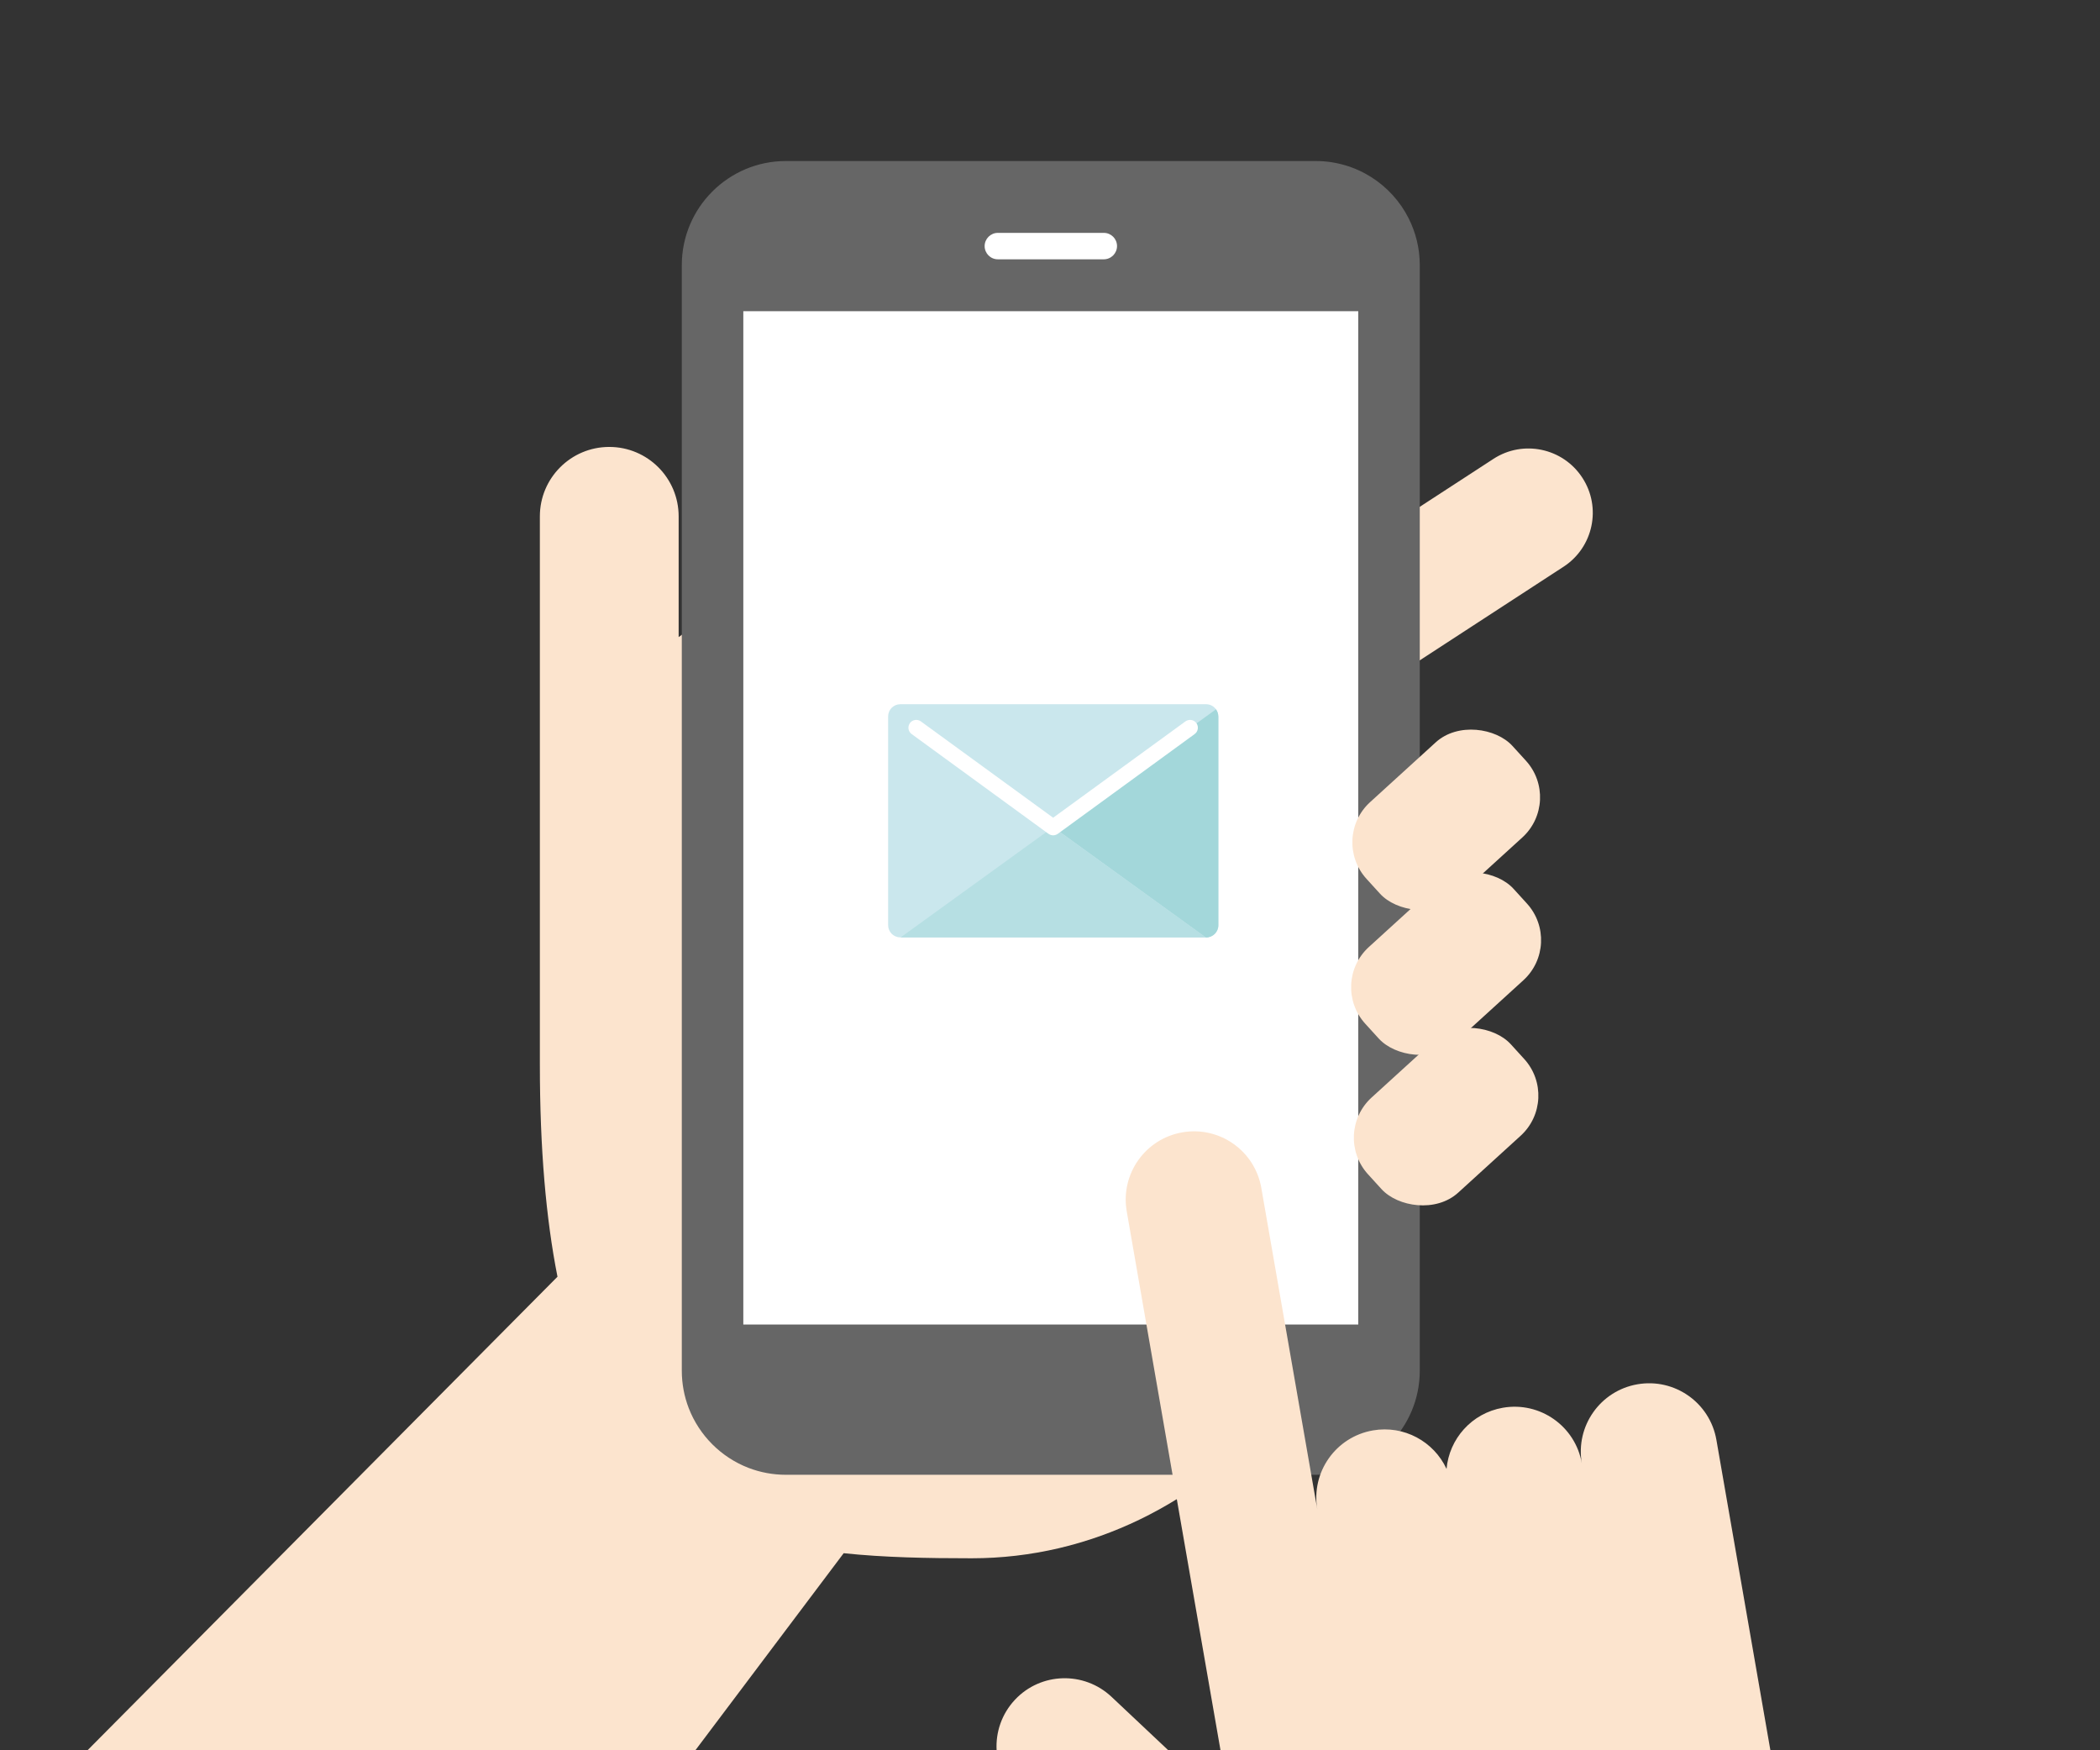 <?xml version="1.0" encoding="UTF-8"?>
<svg id="Layer_2" data-name="Layer 2" xmlns="http://www.w3.org/2000/svg" version="1.1" viewBox="0 0 240 200">
  <rect x="0" y="0" width="240" height="200" fill="#333333" stroke="none"/>
  <defs>
    <style>
      .cls-1 {
        fill: #cae7ed;
      }

      .cls-1, .cls-2, .cls-3, .cls-4, .cls-5, .cls-6 {
        stroke-width: 0px;
      }

      .cls-2 {
        fill: #666;
      }

      .cls-3 {
        fill: #a3d7da;
      }

      .cls-4 {
        fill: #fce4ce;
      }

      .cls-5 {
        fill: #b6dfe3;
      }

      .cls-6 {
        fill: #fff;
      }
    </style>
  </defs>
  <path class="cls-4" d="M63.72,145.88l-53.72,54.12h69.47l16.95-22.52c4.62.49,9.54.58,14.63.58,27.25,0,49.35-25.25,49.35-56.4,0-14.19-4.59-27.16-12.16-37.08l30.45-19.82c3.4-2.21,4.37-6.77,2.15-10.17-2.21-3.4-6.77-4.37-10.17-2.15l-33.18,21.59c-7.64-5.55-16.71-8.77-26.44-8.77-12.92,0-24.69.97-33.49,7.54v-13.8c0-4.38-3.55-7.93-7.93-7.93s-7.93,3.55-7.93,7.93v62.65c0,9.62.7,17.6,2.01,24.22Z"/>
  <path class="cls-2" d="M162.26,30.3v126.32c0,6.57-5.33,11.9-11.9,11.9h-60.54c-1.51,0-2.95-.28-4.28-.79-3.13-1.21-5.62-3.7-6.83-6.83-.51-1.33-.79-2.77-.79-4.28V30.3c0-6.57,5.33-11.9,11.9-11.9h60.54c4.66,0,8.69,2.68,10.64,6.57.8,1.6,1.26,3.41,1.26,5.32Z"/>
  <rect class="cls-6" x="84.95" y="35.56" width="70.28" height="115.79"/>
  <path class="cls-6" d="M126.15,29.63h-12.11c-.84,0-1.51-.68-1.51-1.51s.68-1.51,1.51-1.51h12.11c.84,0,1.51.68,1.51,1.51s-.68,1.51-1.51,1.51Z"/>
  <rect class="cls-4" x="154" y="86.33" width="22.56" height="14.7" rx="6.21" ry="6.21" transform="translate(-19.99 135.72) rotate(-42.33)"/>
  <rect class="cls-4" x="153.82" y="102.77" width="22.91" height="14.7" rx="6.21" ry="6.21" transform="translate(-31.07 140) rotate(-42.33)"/>
  <rect class="cls-4" x="154.24" y="120.25" width="22.07" height="14.7" rx="6.21" ry="6.21" transform="translate(-42.84 144.56) rotate(-42.33)"/>
  <path class="cls-1" d="M139.24,81.86v23.86c0,.77-.63,1.39-1.4,1.39h-34.95c-.77,0-1.39-.63-1.39-1.39v-23.86c0-.77.63-1.39,1.39-1.39h34.95c.47,0,.88.23,1.13.58.17.23.26.51.26.81Z"/>
  <path class="cls-3" d="M138.97,81.05l-18.61,13.46,17.45,12.62h.03c.77,0,1.4-.63,1.4-1.39v-23.86c0-.3-.1-.58-.26-.81Z"/>
  <polygon class="cls-5" points="102.92 107.12 137.81 107.12 120.36 94.51 102.92 107.12"/>
  <path class="cls-6" d="M120.36,95.45c-.18,0-.37-.06-.53-.17l-15.64-11.4c-.4-.29-.49-.85-.2-1.25.29-.4.85-.49,1.25-.2l15.12,11.01,15.12-11.01c.4-.29.96-.2,1.25.2.29.4.2.96-.2,1.25l-15.64,11.4c-.16.11-.34.17-.53.17Z"/>
  <path class="cls-4" d="M133.52,200l-6.49-6.11c-3.14-2.95-8.08-2.81-11.03.33-1.52,1.62-2.22,3.72-2.1,5.78h19.62Z"/>
  <path class="cls-4" d="M139.5,200h62.83l-.16-.92-3.6-20.7-2.41-13.85c-.74-4.25-4.78-7.09-9.03-6.35-4.25.74-7.09,4.78-6.35,9.03-.74-4.25-4.78-7.09-9.03-6.35-3.56.62-6.13,3.56-6.43,6.99-1.45-3.13-4.86-5.02-8.42-4.4-4.25.74-7.09,4.78-6.35,9.03l-6.4-36.74c-.74-4.25-4.78-7.09-9.03-6.35-4.25.74-7.09,4.78-6.35,9.03l10.72,61.6Z"/>
</svg>